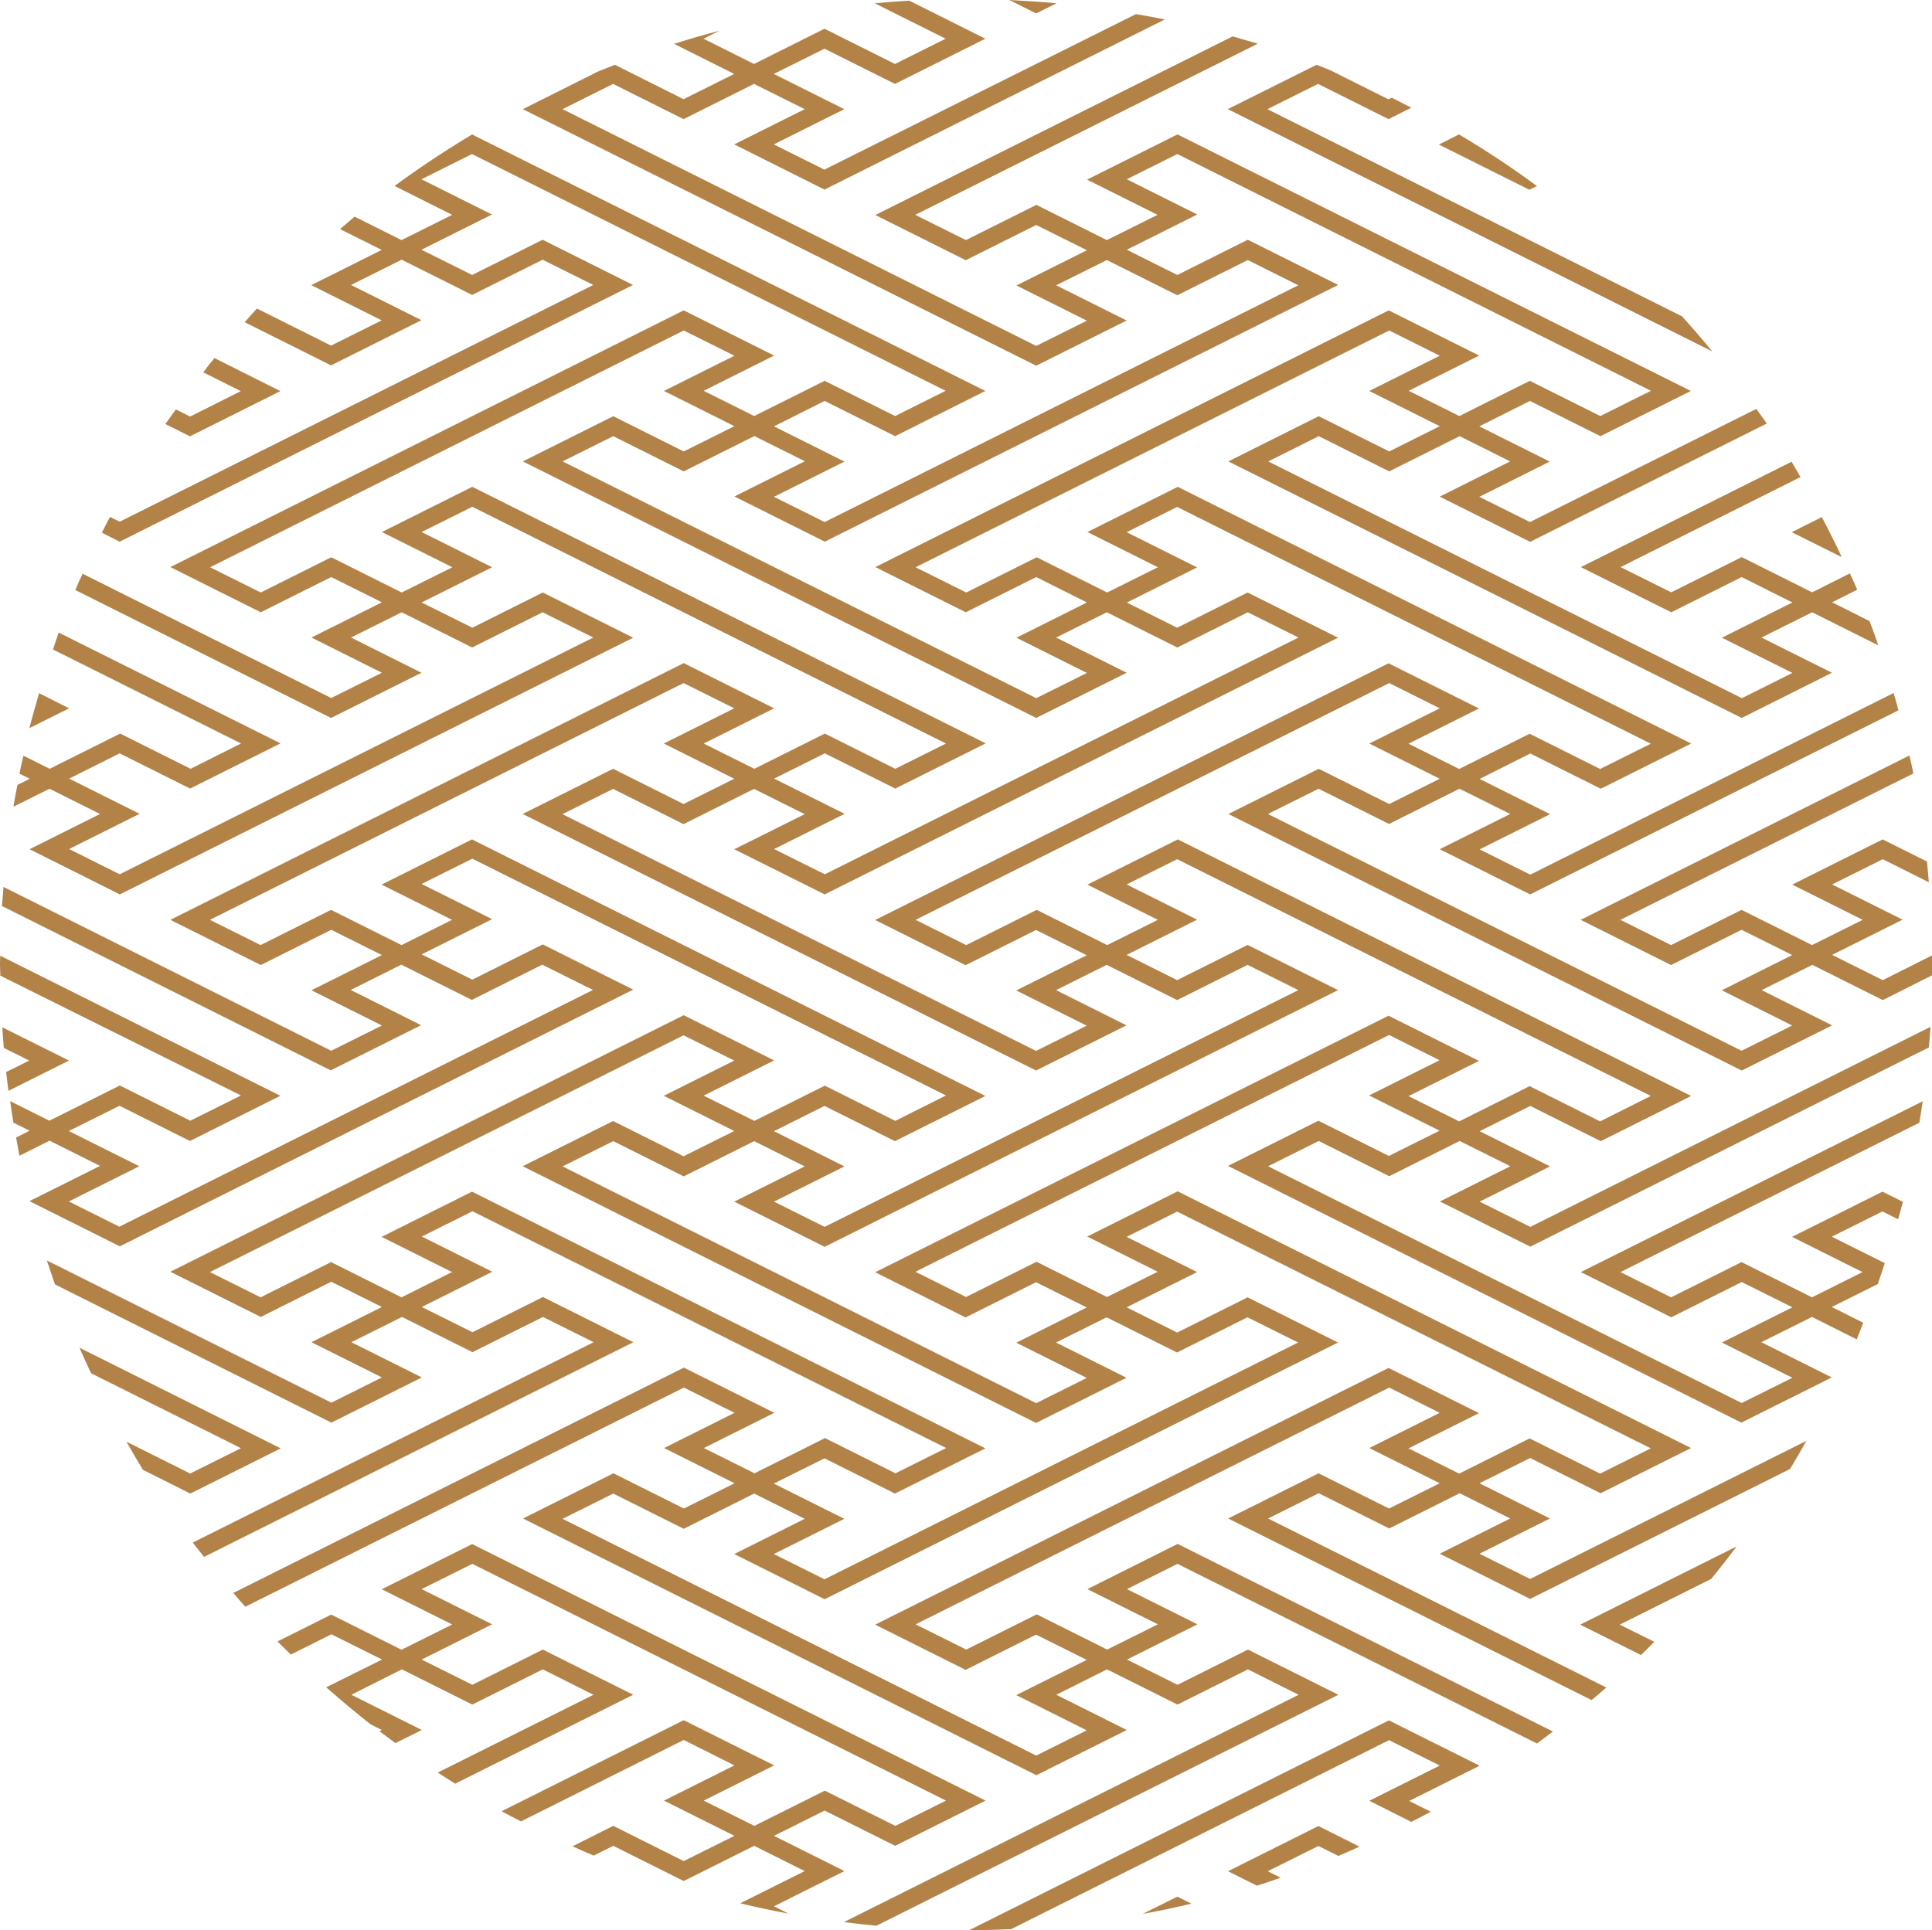 <?xml version="1.0" encoding="UTF-8"?>
<svg id="_レイヤー_2" data-name="レイヤー 2" xmlns="http://www.w3.org/2000/svg" viewBox="0 0 116.25 116.17">
  <defs>
    <style>
      .cls-1 {
        fill: #b28247;
      }
    </style>
  </defs>
  <g id="_レイヤー_1-2" data-name="レイヤー 1">
    <path class="cls-1" d="m73.87,6.57l5.35-2.67c.28.11.56.22.83.33l3.5,1.75.19-.1c.39.2.79.4,1.18.6l-1.37.69-4.24-2.12-3.05,1.52,24.95,12.47c.62.69,1.23,1.39,1.82,2.11l-29.15-14.58ZM62.34.81l1.23-.61c-.94-.09-1.89-.15-2.84-.2l1.38.69.24.12Zm48.48,32.72c-.38-.81-.78-1.62-1.2-2.41l-1.81.91,3.01,1.5ZM16.87,23.54l-3.97-1.99c-.23.28-.45.57-.67.86l2.26,1.13-3.05,1.53-.86-.43c-.21.29-.42.58-.63.88l1.48.74,5.44-2.72Zm87.65,69.52l-9.44,4.72,3.66,1.83c.27-.27.54-.53.8-.8l-2.08-1.03,5.5-2.75c.53-.64,1.04-1.3,1.54-1.97m-12.03-81.87c-1.51-1.11-3.06-2.14-4.68-3.1l-1.21.61,5.44,2.72.45-.22ZM.14,61.83c.02.42.06.83.09,1.24l1.53.76-1.39.69c.04.38.09.75.14,1.13l3.64-1.82L.14,61.83Zm14.35-17.09l-11.3-5.65c.12-.34.22-.69.34-1.02l13.35,6.67-5.44,2.72-4.24-2.12-3.04,1.52,4.24,2.12-4.24,2.12,3.04,1.52,28.5-14.25-3.05-1.52-4.24,2.12-4.24-2.12-3.05,1.52,4.24,2.12-5.44,2.72-.24-.12-15.15-7.58c.14-.33.29-.65.44-.98l14.96,7.48,3.05-1.52-4.24-2.12,4.24-2.12-3.05-1.52-4.24,2.12h0l-2.72-1.36-2.72-1.36,30.89-15.45,5.44,2.72-4.24,2.12,3.04,1.52,4.24-2.12,4.24,2.12,3.04-1.52-28.5-14.25-3.04,1.52,2.12,1.06,2.12,1.06-4.24,2.12,3.05,1.52,4.24-2.12,5.44,2.72-30.89,15.45-1.07-.54c.16-.32.32-.64.49-.95l.58.29,28.5-14.25-3.05-1.52-4.24,2.12-4.24-2.12-3.05,1.52,4.24,2.12-5.44,2.72-.24-.12-4.96-2.48c.25-.27.49-.55.74-.82l4.46,2.23,3.05-1.52-4.24-2.12,4.24-2.12-2.51-1.25c.3-.25.59-.51.88-.75l2.82,1.41,3.05-1.52-3.47-1.74c1.5-1.1,3.07-2.14,4.67-3.1l.23.12,30.65,15.32-5.43,2.72-4.24-2.12-3.05,1.53,4.24,2.12-4.24,2.12,3.05,1.52,28.5-14.25-3.04-1.52-4.24,2.12-4.24-2.12-3.05,1.52,4.24,2.12-5.44,2.72-.24-.12L31.46,6.57l4.51-2.26c.34-.14.69-.27,1.03-.41l4.13,2.07,3.05-1.52-3.62-1.81c.9-.29,1.81-.55,2.73-.79l-.96.48,3.04,1.52,4.24-2.12,4.24,2.12,3.05-1.52L52.64.2c.69-.07,1.38-.12,2.07-.16l4.58,2.29-5.44,2.72-4.24-2.12-3.05,1.52,4.24,2.12-4.24,2.12,3.04,1.52L68.35.85c.58.1,1.16.2,1.74.32l-20.48,10.24-5.43-2.72,4.24-2.12-3.05-1.52-4.24,2.12-4.24-2.12-3.04,1.52,28.5,14.25,3.05-1.52-4.24-2.12,4.24-2.12-3.05-1.52-4.24,2.12-4.08-2.04-1.36-.68,21.5-10.75c.5.15,1.01.29,1.51.44l-20.61,10.3,3.05,1.52,4.24-2.12,4.24,2.12,3.05-1.52-4.24-2.12,5.44-2.72.24.12,30.65,15.32-5.44,2.72-4.24-2.12-3.05,1.53,4.24,2.12-4.24,2.12,3.05,1.52,13.62-6.81c.21.3.42.59.63.88l-14.24,7.12-5.44-2.72,4.24-2.12-3.04-1.52-4.24,2.12-4.24-2.12-3.04,1.52,28.5,14.25,3.04-1.52-4.24-2.12,4.24-2.12-3.05-1.53-4.24,2.12-5.44-2.72,12.68-6.34c.18.3.36.61.54.92l-10.83,5.42,3.05,1.52,4.24-2.12,4.24,2.12,2.27-1.14c.15.33.3.65.44.98l-1.51.76,2.25,1.13c.19.48.36.97.53,1.46l-3.98-1.99-3.05,1.52,4.24,2.12-5.43,2.72-.24-.12-30.65-15.32,5.44-2.72,4.24,2.12,3.04-1.52-4.24-2.12,4.24-2.12-3.04-1.52-28.5,14.25,3.05,1.52,4.24-2.12,4.24,2.12,3.05-1.52-4.24-2.12,5.44-2.72.24.12,30.65,15.33-5.44,2.72-4.24-2.12-3.05,1.53,4.24,2.12-4.24,2.12,3.05,1.52,21.86-10.93c.1.34.2.69.29,1.04l-22.16,11.08-5.44-2.72,4.24-2.12-3.05-1.52-4.24,2.12-4.24-2.12-3.05,1.52,28.5,14.25,3.05-1.52-4.24-2.12,4.24-2.12-3.05-1.52-4.24,2.12-5.44-2.72,19.78-9.89c.08.36.17.71.24,1.08l-17.63,8.81,3.05,1.52,4.24-2.12,4.24,2.12,3.05-1.52-4.24-2.12,5.44-2.72.24.12,2.43,1.21c.04.42.07.83.11,1.25l-2.77-1.39-3.05,1.52,4.24,2.12-4.24,2.12,3.05,1.52,2.98-1.5c0,.18.02.37.02.55,0,.22-.02.43-.02.65l-2.98,1.5-4.24-2.12-3.05,1.52,4.24,2.12-5.44,2.72-.24-.12-30.65-15.32,5.44-2.72,4.24,2.12,3.04-1.52-4.24-2.12,4.24-2.12-3.04-1.52-28.5,14.25,3.05,1.52,4.24-2.12,4.24,2.12,3.05-1.52-4.24-2.12,5.44-2.72.24.12,30.65,15.32-5.44,2.72-4.24-2.12-3.05,1.52,4.24,2.12-4.24,2.12,3.05,1.52,24.08-12.04c-.03.42-.06.83-.1,1.24l-23.98,11.99-5.44-2.72,4.24-2.12-3.05-1.52-4.24,2.12-4.24-2.12-3.05,1.52,28.5,14.25,3.05-1.52-4.24-2.12,4.24-2.12-3.05-1.52-4.24,2.12-5.44-2.72,20.57-10.28c-.06.43-.13.86-.2,1.29l-17.99,8.99,3.05,1.52,4.24-2.12,4.24,2.12,3.04-1.52-4.24-2.12,5.44-2.72.24.12.99.49c-.09.36-.19.7-.29,1.05l-.94-.47-3.05,1.52,3.19,1.59c-.14.42-.28.84-.42,1.26l-2.77,1.38,1.89.95c-.13.33-.25.67-.39,1l-2.69-1.35-3.05,1.52,4.24,2.12-5.44,2.72-.24-.12-30.65-15.33,5.44-2.72,4.24,2.12,3.05-1.52-4.24-2.12,4.24-2.12-3.04-1.52-28.5,14.25,3.05,1.52,4.24-2.12,4.24,2.12,3.05-1.52-4.24-2.12,5.44-2.72,30.89,15.45-5.44,2.72-4.24-2.12-3.05,1.52,4.24,2.12-4.24,2.12,3.05,1.52,16.62-8.31c-.32.57-.64,1.13-.98,1.69l-15.64,7.82-5.44-2.72,4.24-2.12-3.04-1.52-4.24,2.12-4.24-2.12-3.05,1.52,20.35,10.17c-.29.26-.58.51-.88.76l-21.87-10.93,5.44-2.72,4.24,2.12,3.05-1.52-4.24-2.12,4.24-2.12-3.04-1.52-28.5,14.25,3.05,1.52,4.24-2.12,4.24,2.12,3.05-1.52-4.24-2.12,5.43-2.72.24.12,22.34,11.17c-.32.24-.63.48-.96.72l-21.63-10.81-3.04,1.52,4.24,2.12-4.24,2.12,3.04,1.52,4.24-2.12,5.44,2.72-27.8,13.9c-.66-.06-1.3-.14-1.95-.22l27.36-13.68-3.05-1.53-4.24,2.12-4.24-2.12-3.05,1.53,4.24,2.12-5.44,2.72-.24-.12-30.65-15.33,5.44-2.72,4.24,2.12,3.05-1.52-4.24-2.12,4.24-2.12-3.05-1.52-26.39,13.19c-.25-.27-.49-.56-.72-.83l27.11-13.56,5.44,2.72-4.24,2.12,3.05,1.52,4.24-2.12,4.24,2.12,3.05-1.52-28.5-14.25-3.05,1.52,4.24,2.12-4.24,2.12,3.05,1.52,4.24-2.12,5.44,2.72-25.83,12.92c-.22-.29-.46-.56-.68-.86l24.12-12.06-3.05-1.52-4.24,2.12-4.24-2.12-3.05,1.52,4.24,2.12-5.44,2.72-.24-.12-15.2-7.6-1.19-.6c-.17-.48-.33-.96-.49-1.44l17.12,8.56,3.04-1.52-4.24-2.12,4.24-2.12-3.05-1.52-4.24,2.12-5.44-2.72,30.89-15.44,5.44,2.72-4.24,2.12,3.05,1.52,4.24-2.12,4.24,2.12,3.05-1.53-28.5-14.25-3.05,1.52,4.24,2.12-4.24,2.12,3.05,1.52,4.24-2.12,2.72,1.36,2.72,1.36-30.89,15.45-5.42-2.71s0,0,0-.02l4.23-2.11-3.04-1.52-1.81.91c-.07-.37-.13-.73-.2-1.1l.81-.41-.97-.48c-.07-.43-.14-.86-.2-1.3l2.36,1.18,4.24-2.12,4.24,2.12,3.05-1.52L.02,58.72c0-.22-.02-.44-.02-.67,0-.17.01-.35.01-.53l16.86,8.43-5.44,2.72-4.24-2.12-3.05,1.52,4.24,2.12-4.24,2.12,3.04,1.52,28.5-14.25-3.05-1.52-4.24,2.12-4.24-2.12-3.05,1.52,4.24,2.12-5.44,2.72-.24-.12L.12,54.53c.03-.39.06-.77.09-1.15l19.72,9.86,3.05-1.52-4.24-2.12,4.24-2.12-3.05-1.52-4.24,2.12-5.44-2.72,30.89-15.45,5.44,2.72-4.24,2.12,3.05,1.52,4.24-2.12,4.24,2.12,3.05-1.52-28.5-14.25-3.05,1.52,4.24,2.12-4.24,2.12,3.05,1.52,4.24-2.12,5.44,2.72-30.89,15.45-5.43-2.72,4.24-2.12-3.04-1.52-2.17,1.08c.07-.44.15-.88.24-1.31l.74-.37-.62-.31c.07-.36.16-.72.24-1.08l1.58.79,4.24-2.12,4.24,2.12,3.05-1.53Zm53.3,33.94l3.04,1.52,4.24-2.12,5.44,2.72-30.89,15.45-5.44-2.72,4.24-2.12-3.04-1.52-4.24,2.12-4.24-2.12-3.05,1.52,28.5,14.25,3.04-1.52-4.24-2.12,4.24-2.12-3.05-1.52-4.24,2.12-5.44-2.72,30.89-15.45,5.44,2.72-4.24,2.12,3.05,1.52,4.24-2.12,4.24,2.12,3.05-1.52-28.5-14.25-3.04,1.52,4.24,2.12-4.24,2.12Zm-1.2.6l-3.05,1.52,4.24,2.12-5.44,2.72-30.89-15.45,5.44-2.72,4.24,2.12,3.05-1.52-4.24-2.12,4.24-2.12-3.05-1.52-28.5,14.25,3.05,1.52,4.24-2.12,4.24,2.12,3.04-1.52-4.24-2.12,5.44-2.72,30.89,15.45-5.44,2.72-4.24-2.12-3.05,1.52,4.24,2.12-4.24,2.12,3.05,1.52,28.5-14.25-3.05-1.52-4.24,2.12-4.24-2.12Zm1.2-21.81l3.04,1.52,4.24-2.12,5.44,2.72-30.89,15.45-5.44-2.72,4.24-2.12-3.04-1.52-4.24,2.12-4.24-2.12-3.05,1.52,28.5,14.25,3.04-1.52-4.24-2.12,4.24-2.12-3.05-1.52-4.24,2.12-5.44-2.72,30.89-15.44,5.44,2.72-4.24,2.12,3.05,1.52,4.24-2.12,4.24,2.12,3.05-1.53-28.5-14.25-3.04,1.52,4.24,2.12-4.24,2.12Zm-1.2.6l-3.05,1.52,4.24,2.12-5.44,2.72-.24-.12-30.65-15.32h0l5.44-2.72,4.24,2.12,3.05-1.52-4.24-2.12,4.24-2.12-3.05-1.52-28.5,14.25,3.05,1.52,4.24-2.12,4.24,2.12,3.04-1.52-4.24-2.12,5.44-2.72.24.12,30.65,15.32-5.44,2.72-4.24-2.12-3.04,1.52,4.24,2.12-4.24,2.12,3.05,1.52,28.5-14.25-3.05-1.52-4.24,2.12-4.24-2.12Zm1.2-21.81l3.04,1.52,4.24-2.12,5.44,2.72-30.89,15.45-5.44-2.72.85-.42,3.39-1.69-3.05-1.52-4.24,2.12-4.24-2.12-3.05,1.52,28.5,14.25,3.05-1.52-4.24-2.12,4.24-2.12-3.05-1.52-4.24,2.12-5.44-2.72,30.89-15.45,5.44,2.72-4.24,2.12,3.05,1.52,4.24-2.12,4.24,2.12,3.05-1.52-28.5-14.25-3.04,1.52,4.24,2.12-4.24,2.12Zm-22.41-10.01l-4.24,2.12-4.24-2.12-3.05,1.52,28.5,14.25,3.05-1.52-4.24-2.12,4.24-2.12-3.05-1.53-4.24,2.12-5.44-2.72,30.89-15.45,5.44,2.72-4.24,2.12,3.05,1.52,4.24-2.12,4.24,2.12,3.05-1.52-28.5-14.25-3.04,1.52,4.24,2.12-4.24,2.12,3.04,1.52,4.24-2.12,5.44,2.72-30.89,15.45-5.44-2.72,4.24-2.12-3.05-1.52Zm-21.21,9.41l3.05-1.52-4.24-2.12,5.44-2.72.24.12,30.65,15.32-5.44,2.72-4.24-2.12-3.05,1.52,4.24,2.12-4.24,2.12,3.05,1.52,28.5-14.25-3.05-1.52-4.24,2.12-4.24-2.12-3.05,1.52,4.24,2.12-5.44,2.72-.24-.12-30.65-15.32,5.44-2.72,4.24,2.12,3.05-1.52-4.24-2.12,4.24-2.12-3.05-1.52-28.5,14.25,3.05,1.52,4.24-2.12,4.08,2.04.16.08Zm-21.82,6.06c-.2.7-.4,1.39-.58,2.1l2.39-1.19-1.81-.91Zm9.1,46.97l-3.84-1.92c.32.57.65,1.13.99,1.69l2.85,1.43,5.44-2.72-12.11-6.06c.23.52.46,1.03.7,1.54l9.02,4.51-3.05,1.52Zm57.3,26.5c.99-.18,1.97-.39,2.94-.62l-.85-.42-2.09,1.04Zm14.82-11.65l-25.26,12.63c.84,0,1.68-.03,2.52-.06l22.75-11.38,3.05,1.53-4.24,2.12,2.53,1.27c.39-.2.78-.4,1.17-.61l-1.3-.65,4.24-2.12-5.44-2.72Zm-7.29,9.08l3.05-1.52,1.2.6c.43-.18.85-.37,1.27-.56l-2.47-1.24-5.44,2.72,1.74.87c.48-.15.96-.32,1.43-.48l-.78-.39Zm-56.34-15.45l-3.24,1.62c.26.27.53.53.8.79l2.44-1.22,3.05,1.52-3.36,1.67c.87.77,1.76,1.51,2.67,2.23l.68.34-.15.07c.32.24.64.48.96.72l1.59-.79-4.24-2.12,3.04-1.53,4.24,2.12,4.24-2.12,3.05,1.53-9.37,4.68c.35.23.69.45,1.05.67l10.71-5.35-5.44-2.72-4.24,2.12-3.05-1.52,4.24-2.12-4.24-2.12,3.05-1.52,28.5,14.25-3.05,1.52-4.24-2.12-4.24,2.12-3.05-1.52,4.24-2.12-5.44-2.72-10.96,5.48c.38.21.78.41,1.17.61l9.79-4.9,3.05,1.53-4.24,2.12,4.24,2.12-3.05,1.52-4.24-2.12-2.45,1.23c.42.19.84.38,1.27.56l1.18-.59,4.24,2.12,4.24-2.12,3.04,1.52-3.88,1.94c.96.23,1.92.44,2.9.62l-.87-.44,4.24-2.12-4.24-2.12,3.05-1.52,4.24,2.12,5.44-2.72-30.65-15.32-.24-.12-5.44,2.72,4.24,2.12-3.05,1.52-4.24-2.12Z"/>
  </g>
</svg>